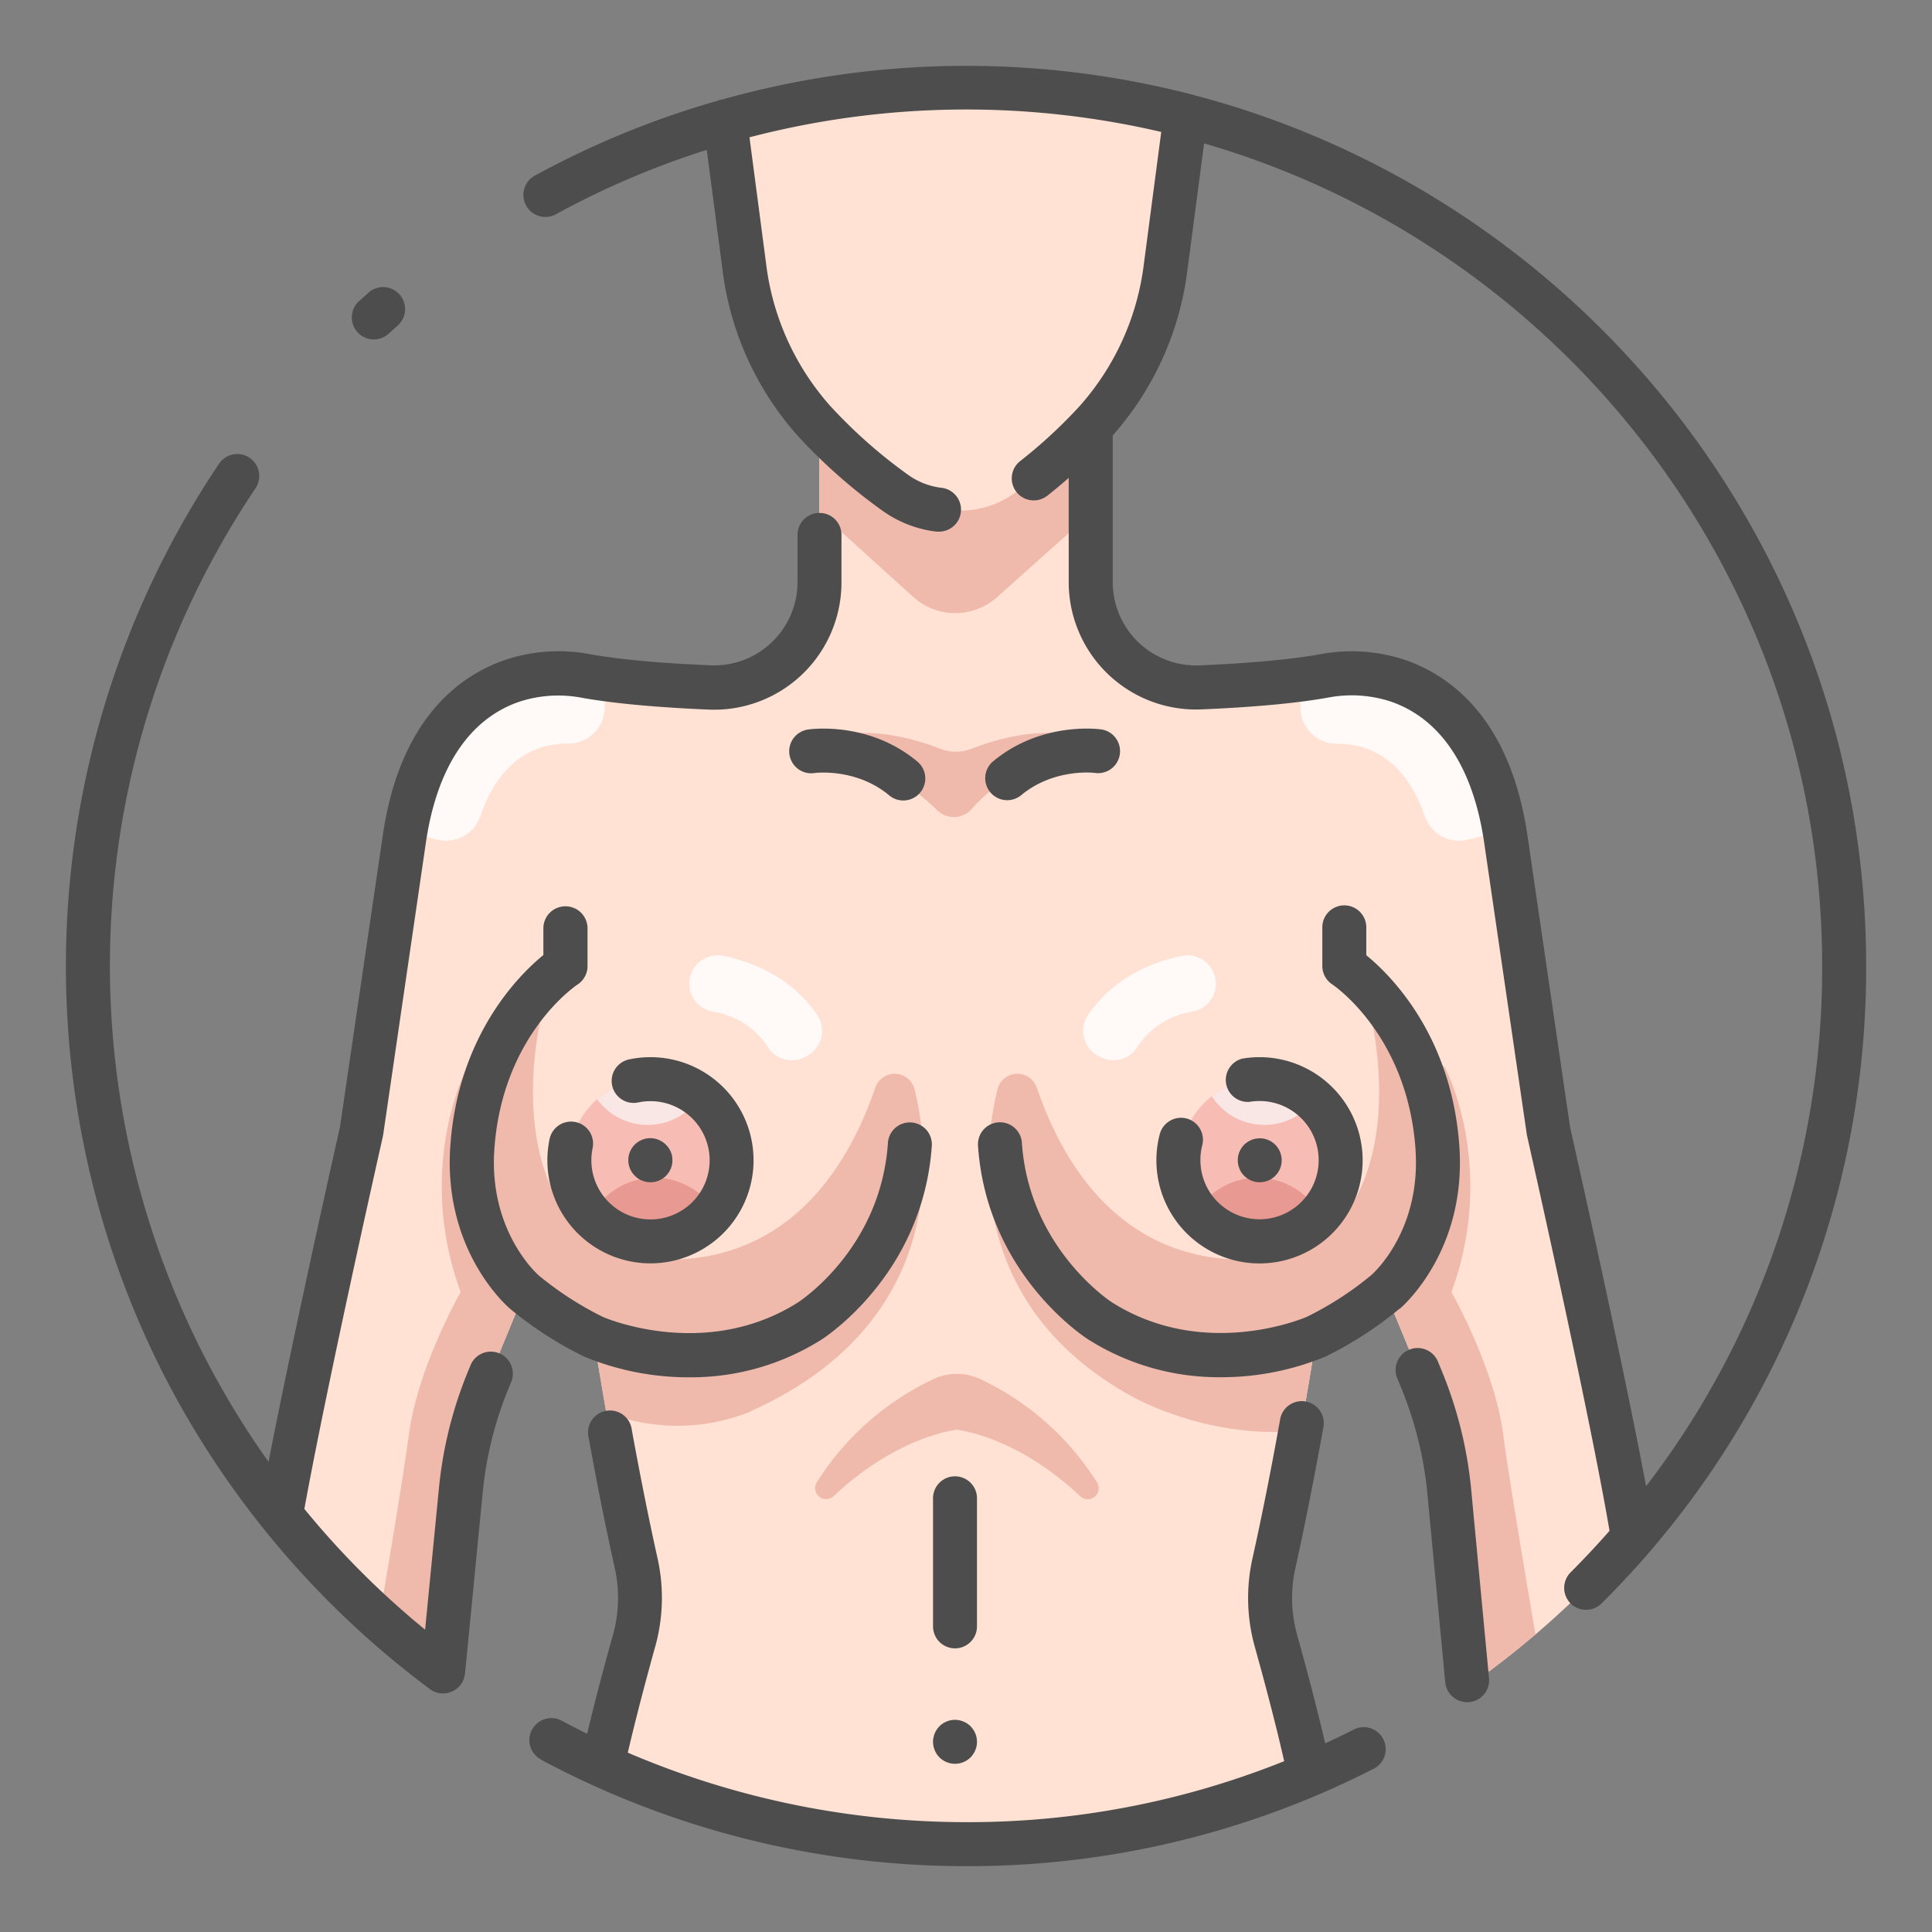 <svg id="icon" xmlns="http://www.w3.org/2000/svg" viewBox="0 0 512 512"><rect x="0" y="0" width="512" height="512" fill="#808080" stroke="none"/><defs><style>.cls-1{fill:#ffe2d4;}.cls-2{fill:#f7bdb5;}.cls-3{fill:#e89991;}.cls-4{fill:#f9e7e5;}.cls-5{fill:#efb9ab;}.cls-6{fill:#fff9f8;}.cls-7{fill:#4d4d4d;}</style></defs><title>breast female</title><path class="cls-1" d="M432.71,407.42C427.8,377,410.36,299.81,410.36,299.81l-11.24-76.93c-3.91-27.66-17.12-38.32-28.22-42.31a38.74,38.74,0,0,0-20-1.43c-9.4,1.68-21.67,2.57-32.8,3a27.91,27.91,0,0,1-29.07-27.9V107.49H217.12v46.78a27.9,27.9,0,0,1-29.06,27.9c-11.13-.46-23.4-1.35-32.81-3a38.7,38.7,0,0,0-20,1.43c-11.1,4-24.32,14.65-28.22,42.31L95.81,299.81S80.37,368.15,74.45,401.59a234.53,234.53,0,0,0,43,41.4l4.69-48a103.45,103.45,0,0,1,7.34-29.47L139,342.42a92.63,92.63,0,0,0,18.35,11.83s4.48,29.8,11.24,60.19A42,42,0,0,1,168,435c-2.38,8.5-5.76,21.07-8.38,32.93a233.38,233.38,0,0,0,187.44,2.35c-2.68-12.53-6.34-26.21-8.89-35.28a42,42,0,0,1-.6-20.51c6.76-30.39,11.25-60.19,11.25-60.19a92.38,92.38,0,0,0,18.34-11.83l9.53,23.09A103.8,103.8,0,0,1,384,395l5.06,51.93A233.85,233.85,0,0,0,432.71,407.42Z"/><circle class="cls-2" cx="172.39" cy="307.49" r="21.5"/><path class="cls-3" d="M156.7,322.16a21.46,21.46,0,0,0,32.63-1.47,19,19,0,0,0-32.63,1.47Z"/><path class="cls-4" d="M185.57,290.53a21.42,21.42,0,0,0-27.3.77,16.56,16.56,0,0,0,27.3-.77Z"/><circle class="cls-2" cx="334.34" cy="307.49" r="21.5"/><path class="cls-5" d="M289.05,136.07V107.49H217.12v28.17L242,158.17a16.62,16.62,0,0,0,22.24.07Z"/><path class="cls-5" d="M288.44,195.93c-11.6-4-24.53,0-31,2.51a11.42,11.42,0,0,1-8.24,0c-6.49-2.5-19.42-6.53-31-2.46a2,2,0,0,0,.56,4c12.41.18,23.59,8.94,29.71,14.83a6.28,6.28,0,0,0,9.08-.47c9.18-10.52,22-13.57,30.41-14.36A2.07,2.07,0,0,0,288.44,195.93Z"/><path class="cls-3" d="M350,322.16a21.44,21.44,0,0,1-32.62-1.47A19,19,0,0,1,350,322.16Z"/><path class="cls-4" d="M321.16,290.53a21.42,21.42,0,0,1,27.3.77,16.56,16.56,0,0,1-27.3-.77Z"/><path class="cls-1" d="M256,23.28a233,233,0,0,0-63.83,8.86l5.1,38.79a74.71,74.71,0,0,0,18.31,40.51,138.33,138.33,0,0,0,21.67,19.21,24.59,24.59,0,0,0,14.4,4.66h2.88a24.56,24.56,0,0,0,14.39-4.66,137.42,137.42,0,0,0,21.67-19.21A74.71,74.71,0,0,0,308.9,70.93l5.3-40.31A233.09,233.09,0,0,0,256,23.28Z"/><path class="cls-5" d="M242.36,288.65a5.42,5.42,0,0,0-10.37-.46c-21.31,61.68-71.71,42.91-71.71,42.91-27.62-17-17.05-60.69-17.05-60.69l-19.42,12.42s-13.94,26.24-1.73,59.59c0,0-11.31,19.78-13.7,37.58-1.61,12.05-5.54,35.31-7.91,49.09q8.15,7.34,17,13.9l4.69-48a103.45,103.45,0,0,1,7.34-29.47L139,342.42a92.63,92.63,0,0,0,18.35,11.83s1.2,8,3.31,20a51.46,51.46,0,0,0,38-.09c.11-.05.2-.12.3-.16,1-.47,2-.94,3-1.42h0C252.64,347.93,245.82,302.49,242.36,288.65Z"/><path class="cls-5" d="M398.34,380c-2.38-17.8-13.7-37.58-13.7-37.58,12.21-33.35-1.73-59.59-1.73-59.59l-19.42-12.42s10.58,43.73-17.05,60.69c0,0-50.39,18.77-71.71-42.91a5.42,5.42,0,0,0-10.37.46c-3.33,13.34-9.79,56.07,35.19,81.18h0l.61.33c3.49,1.9,21.86,11.17,44.46,9,2.65-14.64,4.2-24.94,4.2-24.94a92.38,92.38,0,0,0,18.34-11.83l9.53,23.09A103.8,103.8,0,0,1,384,395l5.06,51.93q9.27-6.48,17.85-13.81C404.74,420.33,400.12,393.32,398.34,380Z"/><path class="cls-5" d="M247.52,365.41a73.6,73.6,0,0,0-31.06,27.42,2.91,2.91,0,0,0,4.46,3.66c17.11-16.11,32.66-17.59,32.66-17.59s15.56,1.48,32.67,17.59a2.9,2.9,0,0,0,4.45-3.66,73.48,73.48,0,0,0-31.06-27.42A14.57,14.57,0,0,0,247.52,365.41Z"/><path class="cls-6" d="M150.47,197.05a9.66,9.66,0,0,0,9.81-9.58v-7.55c-1.73-.24-3.43-.5-5-.78a38.7,38.7,0,0,0-20,1.43c-10.76,3.87-23.51,14-27.84,39.83l8.44,2.12a9.61,9.61,0,0,0,11.41-6.23C132.77,200.39,142.88,197,150.47,197.05Z"/><path class="cls-6" d="M191.82,253.34c7.44,1.56,17.82,5.52,24.72,15.59a7.53,7.53,0,0,1-2.86,11l-.49.24a7.45,7.45,0,0,1-9.53-2.46A21.17,21.17,0,0,0,189,268.11a7.49,7.49,0,0,1-6.31-7.41h0A7.53,7.53,0,0,1,191.82,253.34Z"/><path class="cls-6" d="M370.9,180.57a38.74,38.74,0,0,0-20-1.43c-2,.35-4.09.66-6.28,1v7.38a9.66,9.66,0,0,0,9.81,9.58c7.59,0,17.7,3.34,23.18,19.24A9.61,9.61,0,0,0,389,222.52l9.64-2.42C394.3,194.5,381.62,184.42,370.9,180.57Z"/><path class="cls-6" d="M313.1,253.34c-7.44,1.56-17.82,5.52-24.72,15.59a7.53,7.53,0,0,0,2.86,11l.49.24a7.45,7.45,0,0,0,9.53-2.46,21.17,21.17,0,0,1,14.63-9.59,7.49,7.49,0,0,0,6.31-7.41h0A7.53,7.53,0,0,0,313.1,253.34Z"/><path class="cls-7" d="M371.3,367.73a97.9,97.9,0,0,1,6.94,27.79L383,445.81a5.83,5.83,0,0,0,5.79,5.28l.56,0a5.83,5.83,0,0,0,5.25-6.35l-4.75-50.3a109.59,109.59,0,0,0-7.76-31.12l-1.1-2.66a5.83,5.83,0,0,0-10.77,4.45Z"/><path class="cls-7" d="M149.87,240.18A5.83,5.83,0,0,0,144,246v7.09c-6.47,5.29-22.61,21.29-24.66,50.6-1.93,27.49,14.7,42.17,15.83,43.14h0a98,98,0,0,0,19.66,12.69h0l0,0A72.42,72.42,0,0,0,182.71,365a64.69,64.69,0,0,0,35-10c1.1-.7,27-17.56,29.24-51.53a5.83,5.83,0,0,0-11.63-.75c-1.81,27.91-23,41.87-23.85,42.44-24.35,15.4-50.71,4.27-51.71,3.83a87.19,87.19,0,0,1-17-11h0s0,0,0,0-13.3-11.45-11.75-33.45c2.1-30,21.26-43.1,22.05-43.63A5.83,5.83,0,0,0,155.7,256V246A5.83,5.83,0,0,0,149.87,240.18Z"/><path class="cls-7" d="M170.16,312.87a6.74,6.74,0,0,0,1.08.33,5.6,5.6,0,0,0,1.15.11,5.82,5.82,0,0,0,5.81-5.82,6.3,6.3,0,0,0-.1-1.15,6.1,6.1,0,0,0-.33-1.08,7.07,7.07,0,0,0-.54-1,6,6,0,0,0-.73-.87,5.82,5.82,0,1,0-8.23,8.23,4.88,4.88,0,0,0,.89.73A6,6,0,0,0,170.16,312.87Z"/><path class="cls-7" d="M370.91,346.88h0l0,0h0c1.1-.94,17.76-15.63,15.83-43.14-2.05-29.31-18.18-45.31-24.66-50.6V246a5.83,5.83,0,1,0-11.65,0v10a5.83,5.83,0,0,0,2.64,4.88c.2.13,19.92,13.34,22.05,43.63,1.52,21.73-11.24,33-11.76,33.45,0,0,0,0,0,0h0a86.82,86.82,0,0,1-17,11c-1,.44-27.35,11.57-51.69-3.83-.22-.14-22.05-14.32-23.87-42.44a5.83,5.83,0,0,0-11.63.75c2.2,34,28.14,50.83,29.25,51.54a64.73,64.73,0,0,0,35,10,72.42,72.42,0,0,0,27.77-5.44l0,0h0a98,98,0,0,0,19.61-12.65Z"/><path class="cls-7" d="M329,310.73a5.87,5.87,0,0,0,.71.87,6.17,6.17,0,0,0,.89.73,8.06,8.06,0,0,0,1,.54,7,7,0,0,0,1.1.33,5.48,5.48,0,0,0,1.13.11,5.82,5.82,0,0,0,5.83-5.83,5.9,5.9,0,0,0-1.7-4.12,6.1,6.1,0,0,0-.89-.72,5.44,5.44,0,0,0-1-.54,5.73,5.73,0,0,0-1.09-.33,5.92,5.92,0,0,0-5.26,1.59,5.47,5.47,0,0,0-.71.88,5.18,5.18,0,0,0-.54,1,6.51,6.51,0,0,0-.34,1.09,6.29,6.29,0,0,0-.11,1.14,6.4,6.4,0,0,0,.11,1.15,6.14,6.14,0,0,0,.34,1.08A5,5,0,0,0,329,310.73Z"/><path class="cls-7" d="M253.09,436.83a5.82,5.82,0,0,0,5.82-5.82v-33.7a5.83,5.83,0,1,0-11.65,0V431A5.83,5.83,0,0,0,253.09,436.83Z"/><path class="cls-7" d="M247.38,462.74a5.73,5.73,0,0,0,.33,1.09,6.48,6.48,0,0,0,.53,1,6.83,6.83,0,0,0,.72.89,5.85,5.85,0,0,0,8.25,0,6,6,0,0,0,.71-.89,5.18,5.18,0,0,0,.54-1,5.11,5.11,0,0,0,.34-1.09,6.29,6.29,0,0,0,.11-1.14,6.18,6.18,0,0,0-.11-1.13,5.2,5.2,0,0,0-.34-1.1,5.1,5.1,0,0,0-.54-1,6,6,0,0,0-.71-.89,5.85,5.85,0,0,0-8.25,0,6.83,6.83,0,0,0-.72.89,6.38,6.38,0,0,0-.53,1,5.82,5.82,0,0,0-.33,1.1,5.43,5.43,0,0,0-.12,1.13A5.52,5.52,0,0,0,247.38,462.74Z"/><path class="cls-7" d="M216,204.84c.1,0,10.9-1.36,19.64,5.94a5.83,5.83,0,0,0,7.48-8.95c-12.84-10.72-28.17-8.61-28.82-8.52a5.83,5.83,0,1,0,1.7,11.53Z"/><path class="cls-7" d="M270.57,210.78c8.68-7.25,19.42-6,19.68-5.93a5.83,5.83,0,0,0,1.66-11.54c-.64-.09-16-2.2-28.81,8.52a5.83,5.83,0,0,0,7.47,8.95Z"/><path class="cls-7" d="M152.54,297.36a5.82,5.82,0,0,0-6.9,4.51,27.7,27.7,0,0,0-.58,5.62,27.32,27.32,0,1,0,21.82-26.77,5.83,5.83,0,1,0,2.34,11.42,15.2,15.2,0,0,1,3.16-.32,15.67,15.67,0,1,1-15.66,15.67,15.9,15.9,0,0,1,.33-3.24A5.82,5.82,0,0,0,152.54,297.36Z"/><path class="cls-7" d="M314.45,296.41a5.84,5.84,0,0,0-7.11,4.18,27.33,27.33,0,1,0,26.45-20.43,27.09,27.09,0,0,0-4.59.39A5.83,5.83,0,0,0,331.15,292a15.42,15.42,0,0,1,2.64-.22,15.67,15.67,0,1,1-15.67,15.67,16,16,0,0,1,.5-4A5.83,5.83,0,0,0,314.45,296.41Z"/><path class="cls-7" d="M114,447.68a6.92,6.92,0,0,0,.68.42l0,0a5.73,5.73,0,0,0,2.14.66h.06l.28,0,.28,0c.09,0,.18,0,.28,0a7,7,0,0,0,.92-.11c.15,0,.29-.08.44-.12s.49-.16.73-.26l.42-.22a6.2,6.2,0,0,0,.69-.44,3.92,3.92,0,0,0,.32-.25,5.63,5.63,0,0,0,.86-.9l0,0a2,2,0,0,0,.12-.19,6.2,6.2,0,0,0,.45-.75c0-.12.09-.24.14-.35a5.78,5.78,0,0,0,.24-.7,3.1,3.1,0,0,0,.08-.42,4.42,4.42,0,0,0,.1-.5l4.69-48a97.43,97.43,0,0,1,6.93-27.81l.69-1.67a5.83,5.83,0,0,0-10.77-4.45l-.69,1.68a108.93,108.93,0,0,0-7.76,31.12l-3.66,37.46a226.13,226.13,0,0,1-32-32s0,0,0,0c6.14-33.78,20.66-98.09,20.81-98.73,0-.15.06-.3.08-.45l11.25-76.95c2.81-19.89,11.25-32.91,24.42-37.65a33.23,33.23,0,0,1,17-1.18c8.32,1.49,19.62,2.54,33.58,3.13A33.75,33.75,0,0,0,223,154.27V142a5.83,5.83,0,1,0-11.65,0v12.24a22.09,22.09,0,0,1-23,22.08c-13.44-.56-24.22-1.56-32-2.95a44.62,44.62,0,0,0-23,1.69c-12.2,4.38-27.66,16.09-32,46.95L90.08,298.75c-.86,3.79-12.27,54.53-18.91,88.65a226.67,226.67,0,0,1-3.46-258,5.82,5.82,0,1,0-9.66-6.51A238.83,238.83,0,0,0,43.75,365,240.77,240.77,0,0,0,114,447.68Z"/><path class="cls-7" d="M143.28,466.29A238.94,238.94,0,0,0,256,494.55a236.08,236.08,0,0,0,107.88-25.73,5.83,5.83,0,1,0-5.28-10.39q-3.68,1.86-7.41,3.58c-2.46-10.59-5.33-21.22-7.41-28.64a36.49,36.49,0,0,1-.52-17.67c2.53-11.38,5-23.94,7.43-37.33a5.83,5.83,0,1,0-11.47-2.06c-2.37,13.23-4.84,25.64-7.34,36.86a48.1,48.1,0,0,0,.68,23.35c2.18,7.79,5.25,19.16,7.76,30.21A224.79,224.79,0,0,1,256,482.89a227.83,227.83,0,0,1-89.63-18.42c2.43-10.39,5.25-20.85,7.24-28a48,48,0,0,0,.68-23.35c-2.32-10.42-4.62-21.93-6.86-34.21A5.82,5.82,0,1,0,156,381c2.26,12.44,4.59,24.1,6.94,34.66a36.24,36.24,0,0,1-.52,17.67c-1.88,6.69-4.48,16.31-6.82,26.13q-3.42-1.68-6.77-3.48a5.83,5.83,0,0,0-5.52,10.27Z"/><path class="cls-7" d="M416.2,424.91a5.83,5.83,0,0,0,8.24,0A237,237,0,0,0,494.55,256c0-110.75-75.86-204.1-178.35-230.85-.19-.07-.39-.11-.58-.16a238.89,238.89,0,0,0-124.25,1.39,5.62,5.62,0,0,0-1.31.35,236.78,236.78,0,0,0-48.22,19.76,5.83,5.83,0,1,0,5.59,10.23,223.67,223.67,0,0,1,39.87-17l4.19,31.94a81.11,81.11,0,0,0,19.77,43.67,144.29,144.29,0,0,0,22.59,20,30.63,30.63,0,0,0,14.36,5.56c.22,0,.45,0,.67,0a5.83,5.83,0,0,0,.65-11.62,18.83,18.83,0,0,1-8.87-3.44,132.64,132.64,0,0,1-20.77-18.4,69.3,69.3,0,0,1-16.84-37.35l-4.43-33.69a227.47,227.47,0,0,1,109.12-1.42l-4.62,35.11a69.27,69.27,0,0,1-16.84,37.35,130.25,130.25,0,0,1-15.83,14.69,5.83,5.83,0,1,0,7.21,9.16c1.91-1.5,3.75-3.05,5.56-4.63v27.53A33.76,33.76,0,0,0,318.36,188c14-.59,25.27-1.64,33.59-3.13a33.2,33.2,0,0,1,17,1.18c13.17,4.74,21.62,17.76,24.43,37.68l11.24,76.92a3.58,3.58,0,0,0,.09.45c.16.72,16.48,73,21.83,104.58-3.3,3.75-6.72,7.42-10.3,11A5.84,5.84,0,0,0,416.2,424.91Zm-.11-126.16-11.2-76.68c-4.36-30.89-19.82-42.6-32-47a44.77,44.77,0,0,0-23-1.69c-7.8,1.39-18.57,2.39-32,2.95a22.08,22.08,0,0,1-23-22.08V115.39l0,0a81.11,81.11,0,0,0,19.77-43.67L319.1,38c94.51,27.41,163.79,114.74,163.79,218a225.16,225.16,0,0,1-46.66,137.87C429.89,360,417,302.79,416.09,298.75Z"/><path class="cls-7" d="M97.48,77.74c-.76.67-1.51,1.35-2.26,2a5.83,5.83,0,1,0,7.87,8.6l2.14-1.93a5.83,5.83,0,1,0-7.75-8.7Z"/></svg>